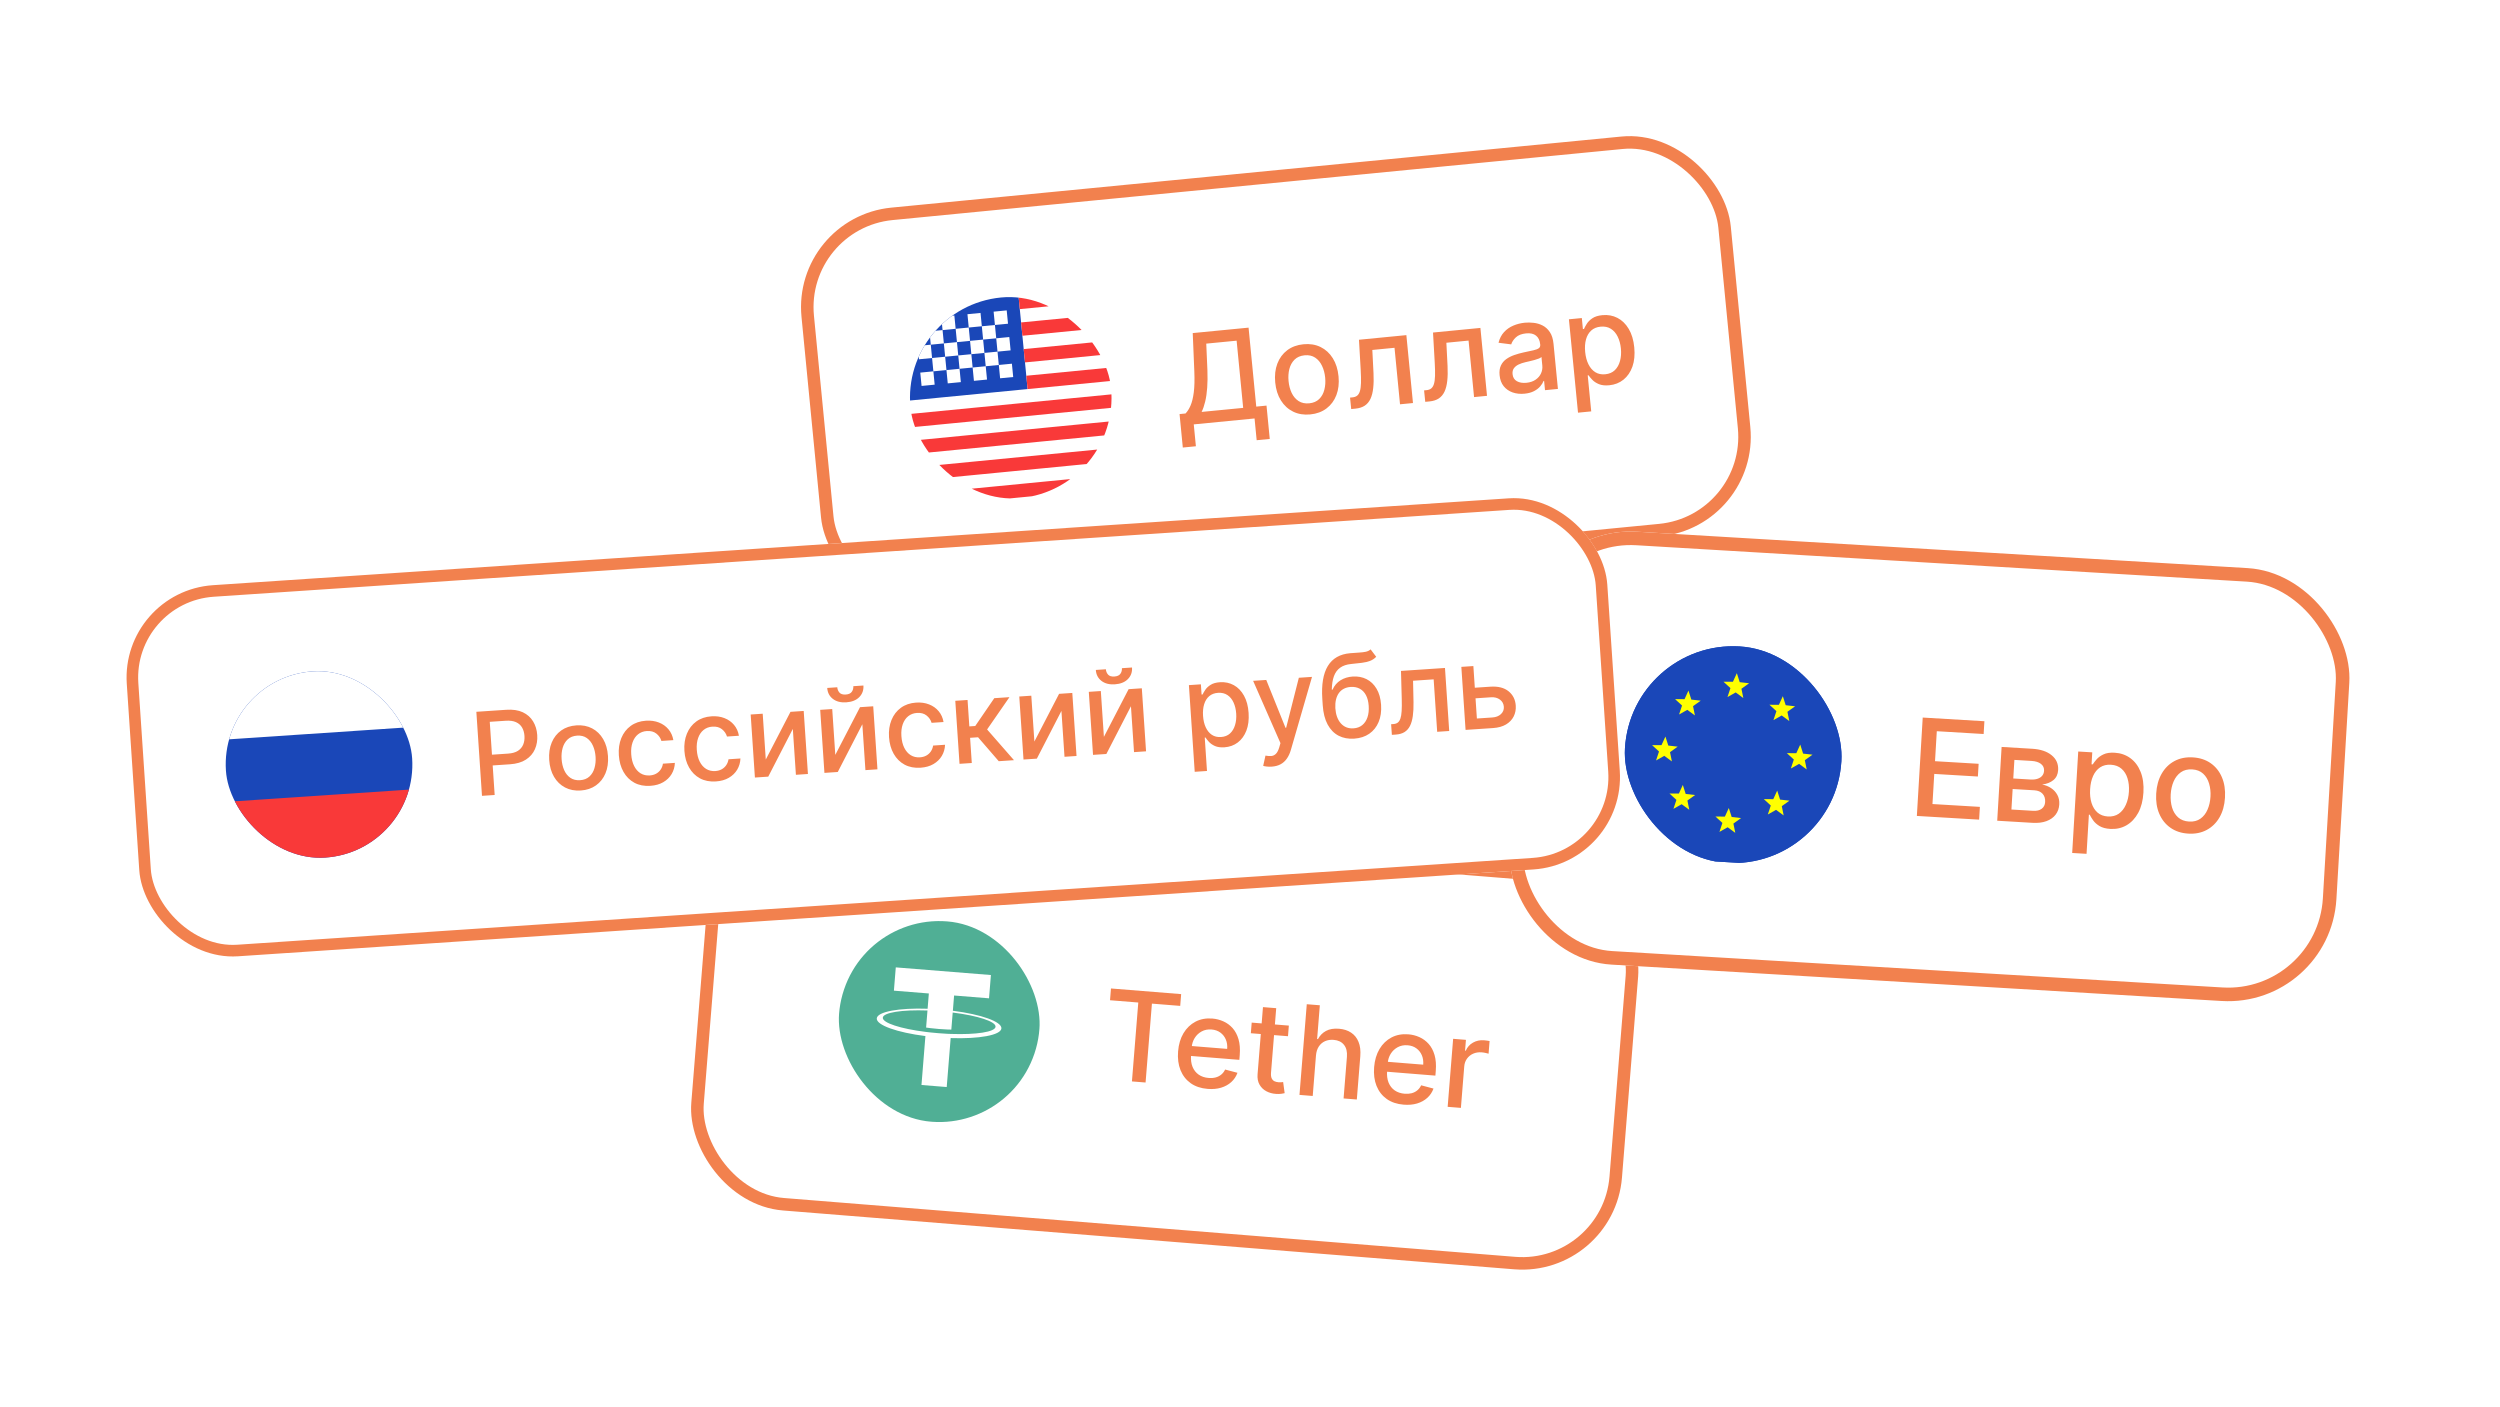 <svg width="622" height="350" viewBox="0 0 622 350" fill="none" xmlns="http://www.w3.org/2000/svg">
<g filter="url(#filter0_d_577_1853)">
<rect x="197" y="52.511" width="232.298" height="99.936" rx="24.897" transform="rotate(-5.561 197 52.511)" fill="white"/>
<rect x="198.7" y="53.909" width="229.186" height="96.824" rx="23.341" transform="rotate(-5.561 198.7 53.909)" stroke="#F2814E" stroke-width="3.112"/>
<g clip-path="url(#clip0_577_1853)">
<g clip-path="url(#clip1_577_1853)">
<rect x="224.094" y="74.888" width="68.71" height="49.971" rx="6.246" transform="rotate(-5.561 224.094 74.888)" fill="white"/>
<path fill-rule="evenodd" clip-rule="evenodd" d="M224.094 74.888L253.402 72.034L255.662 95.244L226.354 98.098L224.094 74.888Z" fill="#1A47B8"/>
<path fill-rule="evenodd" clip-rule="evenodd" d="M253.402 72.034L253.725 75.35L292.803 71.545L292.481 68.23L253.402 72.034ZM254.048 78.666L254.371 81.981L293.449 78.177L293.126 74.861L254.048 78.666ZM254.694 85.297L255.017 88.613L294.095 84.808L293.772 81.492L254.694 85.297ZM255.339 91.929L255.662 95.244L294.74 91.44L294.418 88.124L255.339 91.929ZM226.676 101.414L226.999 104.729L295.386 98.071L295.063 94.755L226.676 101.414ZM227.322 108.045L227.645 111.361L296.032 104.703L295.709 101.387L227.322 108.045ZM227.968 114.677L228.29 117.992L296.677 111.334L296.354 108.018L227.968 114.677ZM228.613 121.308L228.936 124.624L297.323 117.965L297 114.65L228.613 121.308Z" fill="#F93939"/>
<path fill-rule="evenodd" clip-rule="evenodd" d="M227.674 77.886L227.997 81.202L231.253 80.885L230.93 77.569L227.674 77.886ZM234.187 77.252L234.51 80.568L237.766 80.251L237.443 76.935L234.187 77.252ZM240.7 76.618L241.023 79.934L244.279 79.617L243.956 76.301L240.7 76.618ZM247.213 75.984L247.536 79.3L250.792 78.983L250.469 75.667L247.213 75.984ZM244.279 79.617L244.602 82.933L247.859 82.615L247.536 79.3L244.279 79.617ZM237.766 80.251L238.089 83.567L241.346 83.25L241.023 79.934L237.766 80.251ZM231.253 80.885L231.576 84.201L234.833 83.884L234.51 80.568L231.253 80.885ZM228.319 84.518L228.642 87.834L231.899 87.516L231.576 84.201L228.319 84.518ZM234.833 83.884L235.155 87.199L238.412 86.882L238.089 83.567L234.833 83.884ZM241.346 83.25L241.668 86.565L244.925 86.248L244.602 82.933L241.346 83.25ZM247.859 82.615L248.181 85.931L251.438 85.614L251.115 82.298L247.859 82.615ZM228.965 91.149L229.288 94.465L232.544 94.148L232.222 90.832L228.965 91.149ZM235.478 90.515L235.801 93.831L239.058 93.514L238.735 90.198L235.478 90.515ZM241.991 89.881L242.314 93.197L245.571 92.88L245.248 89.564L241.991 89.881ZM248.504 89.247L248.827 92.563L252.084 92.246L251.761 88.93L248.504 89.247ZM244.925 86.248L245.248 89.564L248.504 89.247L248.181 85.931L244.925 86.248ZM238.412 86.882L238.735 90.198L241.991 89.881L241.668 86.565L238.412 86.882ZM231.899 87.516L232.222 90.832L235.478 90.515L235.155 87.199L231.899 87.516Z" fill="white"/>
</g>
</g>
<path d="M294.282 109.792L293.472 101.465L294.957 101.32C295.421 100.846 295.835 100.195 296.199 99.367C296.563 98.54 296.833 97.444 297.011 96.079C297.189 94.714 297.235 92.981 297.149 90.88L296.751 81.314L310.643 79.961L312.556 99.607L315.108 99.358L315.916 107.652L312.66 107.969L312.133 102.557L297.008 104.03L297.538 109.475L294.282 109.792ZM298.961 100.93L309.3 99.924L307.672 83.204L300.116 83.94L300.405 90.563C300.465 92.164 300.446 93.609 300.35 94.899C300.261 96.188 300.095 97.337 299.853 98.345C299.617 99.345 299.319 100.207 298.961 100.93ZM325.998 101.552C324.414 101.706 322.997 101.477 321.745 100.866C320.494 100.255 319.478 99.329 318.699 98.087C317.919 96.845 317.444 95.352 317.274 93.607C317.104 91.854 317.281 90.29 317.806 88.913C318.33 87.537 319.148 86.429 320.258 85.588C321.368 84.747 322.715 84.249 324.299 84.095C325.883 83.941 327.3 84.169 328.552 84.78C329.803 85.391 330.819 86.321 331.599 87.57C332.38 88.82 332.855 90.32 333.026 92.073C333.196 93.818 333.018 95.375 332.492 96.744C331.967 98.113 331.149 99.218 330.039 100.059C328.929 100.9 327.582 101.397 325.998 101.552ZM325.74 98.79C326.767 98.69 327.591 98.335 328.213 97.727C328.835 97.119 329.263 96.348 329.498 95.415C329.74 94.48 329.808 93.471 329.703 92.385C329.598 91.307 329.336 90.334 328.919 89.464C328.507 88.586 327.938 87.905 327.21 87.42C326.481 86.936 325.604 86.744 324.577 86.844C323.543 86.945 322.712 87.303 322.084 87.919C321.463 88.535 321.031 89.314 320.79 90.255C320.555 91.189 320.49 92.194 320.595 93.272C320.701 94.357 320.959 95.335 321.369 96.206C321.787 97.076 322.36 97.749 323.087 98.226C323.822 98.702 324.706 98.89 325.74 98.79ZM336.181 100.216L335.893 97.368L336.498 97.309C336.967 97.263 337.35 97.126 337.646 96.897C337.948 96.661 338.179 96.29 338.337 95.787C338.495 95.282 338.588 94.6 338.615 93.739C338.641 92.87 338.617 91.784 338.542 90.481L338.111 82.972L349.903 81.824L351.548 98.72L348.325 99.034L346.956 84.976L341.434 85.513L341.729 91.281C341.799 92.681 341.774 93.912 341.656 94.975C341.544 96.037 341.317 96.936 340.975 97.673C340.631 98.402 340.153 98.97 339.542 99.378C338.929 99.778 338.161 100.023 337.237 100.113L336.181 100.216ZM354.603 98.422L354.314 95.574L354.919 95.516C355.389 95.47 355.771 95.333 356.067 95.104C356.37 94.867 356.601 94.497 356.759 93.993C356.917 93.489 357.01 92.806 357.037 91.945C357.063 91.076 357.039 89.99 356.964 88.687L356.533 81.179L368.324 80.031L369.969 96.926L366.746 97.24L365.378 83.182L359.856 83.72L360.151 89.487C360.221 90.887 360.196 92.118 360.078 93.181C359.966 94.243 359.739 95.142 359.396 95.879C359.053 96.608 358.575 97.177 357.963 97.584C357.351 97.984 356.583 98.23 355.659 98.32L354.603 98.422ZM379.309 96.394C378.238 96.499 377.251 96.395 376.347 96.083C375.442 95.764 374.7 95.248 374.12 94.534C373.547 93.82 373.207 92.91 373.099 91.802C373.006 90.849 373.113 90.047 373.42 89.395C373.726 88.743 374.174 88.207 374.762 87.787C375.35 87.367 376.021 87.028 376.773 86.77C377.525 86.512 378.296 86.296 379.086 86.123C380.087 85.907 380.899 85.731 381.522 85.597C382.145 85.455 382.591 85.282 382.86 85.078C383.128 84.874 383.244 84.574 383.205 84.178L383.198 84.101C383.104 83.141 382.76 82.423 382.166 81.948C381.579 81.472 380.754 81.285 379.691 81.389C378.584 81.497 377.735 81.827 377.145 82.381C376.561 82.926 376.178 83.508 375.993 84.125L372.834 83.722C373.101 82.66 373.555 81.779 374.198 81.08C374.847 80.373 375.62 79.831 376.516 79.455C377.411 79.072 378.369 78.831 379.388 78.731C380.063 78.666 380.785 78.677 381.556 78.764C382.334 78.844 383.073 79.061 383.774 79.415C384.482 79.768 385.086 80.312 385.587 81.048C386.088 81.777 386.398 82.757 386.518 83.989L387.61 95.209L384.398 95.521L384.173 93.211L384.041 93.224C383.87 93.67 383.592 94.119 383.206 94.571C382.821 95.023 382.308 95.418 381.667 95.754C381.026 96.09 380.24 96.304 379.309 96.394ZM379.767 93.685C380.676 93.596 381.436 93.341 382.046 92.919C382.664 92.496 383.113 91.978 383.394 91.366C383.682 90.746 383.793 90.102 383.728 89.435L383.516 87.257C383.41 87.386 383.193 87.518 382.866 87.653C382.545 87.781 382.176 87.902 381.758 88.017C381.339 88.124 380.931 88.227 380.533 88.325C380.135 88.415 379.802 88.492 379.534 88.555C378.904 88.698 378.334 88.891 377.825 89.133C377.322 89.374 376.931 89.69 376.651 90.08C376.377 90.462 376.269 90.946 376.326 91.533C376.405 92.347 376.766 92.933 377.408 93.293C378.049 93.645 378.835 93.775 379.767 93.685ZM392.608 101.118L390.346 77.886L393.558 77.574L393.824 80.313L394.099 80.286C394.256 79.915 394.491 79.482 394.806 78.985C395.12 78.488 395.579 78.036 396.184 77.629C396.787 77.215 397.614 76.957 398.662 76.855C400.026 76.722 401.277 76.948 402.415 77.533C403.553 78.118 404.489 79.03 405.224 80.269C405.966 81.507 406.426 83.039 406.604 84.865C406.782 86.691 406.63 88.286 406.149 89.651C405.666 91.008 404.928 92.09 403.933 92.898C402.937 93.698 401.758 94.164 400.394 94.297C399.367 94.397 398.511 94.306 397.824 94.025C397.146 93.744 396.6 93.389 396.189 92.963C395.777 92.537 395.455 92.154 395.222 91.814L395.024 91.833L395.897 100.798L392.608 101.118ZM394.391 86.02C394.507 87.209 394.781 88.233 395.212 89.094C395.644 89.955 396.211 90.607 396.913 91.049C397.614 91.484 398.438 91.656 399.384 91.564C400.366 91.468 401.162 91.128 401.772 90.543C402.38 89.951 402.809 89.187 403.059 88.252C403.316 87.317 403.389 86.284 403.279 85.155C403.171 84.041 402.904 83.056 402.481 82.202C402.064 81.346 401.497 80.695 400.78 80.246C400.07 79.797 399.22 79.621 398.23 79.717C397.277 79.81 396.494 80.134 395.882 80.69C395.277 81.245 394.849 81.978 394.597 82.891C394.346 83.804 394.277 84.847 394.391 86.02Z" fill="#F2814E"/>
</g>
<g filter="url(#filter1_d_577_1853)">
<rect x="178.015" y="198" width="232.298" height="99.936" rx="24.897" transform="rotate(4.6 178.015 198)" fill="white"/>
<rect x="179.441" y="199.676" width="229.186" height="96.824" rx="23.341" transform="rotate(4.6 179.441 199.676)" stroke="#F2814E" stroke-width="3.112"/>
<g clip-path="url(#clip2_577_1853)">
<rect x="210.769" y="225.684" width="50" height="50" rx="25" transform="rotate(4.6 210.769 225.684)" fill="white"/>
<path d="M257.366 260.581C252.964 273.663 238.789 280.7 225.706 276.296C212.628 271.895 205.591 257.719 209.995 244.638C214.396 231.554 228.571 224.517 241.65 228.919C254.733 233.321 261.769 247.499 257.366 260.581L257.366 260.581L257.366 260.581Z" fill="#50AF95"/>
<path fill-rule="evenodd" clip-rule="evenodd" d="M236.609 255.688C236.432 255.687 235.517 255.668 233.486 255.504C231.871 255.374 230.728 255.234 230.328 255.182C224.108 254.405 219.536 252.944 219.641 251.643C219.745 250.342 224.492 249.632 230.756 249.855L230.415 254.1C230.82 254.162 231.984 254.325 233.599 254.455C235.537 254.611 236.514 254.609 236.69 254.606L237.032 250.363C243.238 251.142 247.8 252.602 247.695 253.9C247.591 255.198 242.856 255.911 236.603 255.686L236.609 255.688ZM237.073 249.924L237.378 246.125L246.071 246.825L246.537 241.032L222.87 239.128L222.404 244.921L231.095 245.62L230.79 249.417C223.699 249.173 218.274 250.145 218.139 251.822C218.004 253.499 223.205 255.324 230.243 256.218L229.263 268.391L235.545 268.897L236.525 256.719C243.599 256.962 249.015 255.991 249.15 254.315C249.285 252.64 244.098 250.816 237.071 249.922L237.073 249.924Z" fill="white"/>
</g>
<path d="M276.176 247.305L276.412 244.375L293.873 245.78L293.637 248.71L286.597 248.144L285.018 267.774L281.625 267.501L283.205 247.871L276.176 247.305ZM300.463 269.361C298.796 269.227 297.388 268.755 296.241 267.946C295.102 267.13 294.258 266.045 293.709 264.693C293.168 263.334 292.968 261.776 293.109 260.021C293.249 258.288 293.695 256.786 294.447 255.516C295.207 254.247 296.201 253.288 297.428 252.641C298.663 251.993 300.066 251.733 301.638 251.859C302.593 251.936 303.505 252.169 304.376 252.557C305.247 252.944 306.011 253.505 306.669 254.238C307.327 254.971 307.818 255.894 308.142 257.006C308.467 258.112 308.568 259.432 308.445 260.967L308.351 262.134L294.9 261.052L295.099 258.585L305.322 259.407C305.391 258.54 305.277 257.759 304.978 257.062C304.68 256.358 304.227 255.786 303.619 255.345C303.019 254.905 302.293 254.651 301.441 254.582C300.516 254.508 299.69 254.67 298.963 255.07C298.244 255.463 297.668 256.008 297.234 256.705C296.809 257.395 296.563 258.163 296.495 259.007L296.34 260.935C296.249 262.066 296.37 263.044 296.702 263.869C297.043 264.695 297.556 265.346 298.242 265.823C298.928 266.292 299.753 266.565 300.715 266.642C301.339 266.693 301.915 266.65 302.443 266.515C302.972 266.373 303.439 266.137 303.842 265.807C304.246 265.478 304.568 265.056 304.809 264.544L307.881 265.356C307.557 266.254 307.045 267.022 306.343 267.661C305.649 268.292 304.802 268.76 303.802 269.064C302.81 269.361 301.697 269.46 300.463 269.361ZM320.664 253.612L320.452 256.256L311.209 255.512L311.422 252.868L320.664 253.612ZM314.227 249.014L317.521 249.279L316.233 265.285C316.181 265.924 316.238 266.413 316.403 266.752C316.569 267.083 316.797 267.319 317.089 267.461C317.388 267.596 317.718 267.678 318.078 267.707C318.342 267.728 318.575 267.728 318.776 267.708C318.978 267.687 319.134 267.67 319.246 267.657L319.622 270.425C319.425 270.484 319.148 270.535 318.789 270.58C318.43 270.633 317.986 270.641 317.457 270.606C316.589 270.551 315.793 270.332 315.07 269.948C314.347 269.565 313.781 269.017 313.373 268.304C312.965 267.591 312.802 266.724 312.884 265.703L314.227 249.014ZM327.412 261.074L326.604 271.12L323.31 270.855L325.125 248.294L328.375 248.556L327.7 256.95L327.909 256.967C328.379 256.088 329.043 255.413 329.901 254.943C330.76 254.472 331.846 254.29 333.161 254.396C334.321 254.489 335.315 254.809 336.144 255.356C336.979 255.904 337.597 256.671 337.999 257.657C338.408 258.636 338.555 259.83 338.442 261.24L337.576 272.003L334.282 271.738L335.116 261.372C335.216 260.131 334.974 259.143 334.39 258.409C333.807 257.667 332.946 257.25 331.807 257.159C331.029 257.096 330.318 257.205 329.675 257.486C329.038 257.767 328.518 258.213 328.114 258.824C327.718 259.428 327.484 260.178 327.412 261.074ZM349.237 273.285C347.57 273.151 346.162 272.679 345.015 271.87C343.876 271.054 343.032 269.97 342.483 268.617C341.942 267.258 341.742 265.701 341.883 263.945C342.023 262.212 342.469 260.711 343.221 259.441C343.981 258.171 344.975 257.213 346.202 256.565C347.437 255.918 348.84 255.657 350.412 255.784C351.367 255.861 352.279 256.093 353.15 256.481C354.02 256.869 354.785 257.429 355.443 258.162C356.101 258.895 356.592 259.818 356.916 260.931C357.241 262.036 357.342 263.356 357.219 264.891L357.125 266.059L343.674 264.976L343.873 262.509L354.096 263.331C354.165 262.465 354.051 261.683 353.752 260.986C353.454 260.282 353.001 259.71 352.393 259.269C351.793 258.829 351.067 258.575 350.215 258.507C349.29 258.432 348.464 258.595 347.737 258.995C347.018 259.388 346.441 259.933 346.008 260.629C345.583 261.32 345.337 262.087 345.269 262.932L345.114 264.859C345.023 265.99 345.144 266.968 345.476 267.794C345.816 268.619 346.33 269.27 347.016 269.747C347.702 270.216 348.527 270.489 349.489 270.567C350.113 270.617 350.689 270.575 351.217 270.44C351.746 270.297 352.212 270.061 352.616 269.732C353.019 269.402 353.342 268.981 353.582 268.468L356.655 269.281C356.331 270.178 355.819 270.947 355.117 271.585C354.423 272.217 353.576 272.684 352.576 272.988C351.583 273.285 350.47 273.384 349.237 273.285ZM360.178 273.822L361.54 256.901L364.723 257.157L364.507 259.845L364.683 259.859C365.065 258.973 365.666 258.301 366.487 257.842C367.315 257.377 368.225 257.184 369.216 257.263C369.422 257.28 369.664 257.307 369.942 257.344C370.227 257.382 370.449 257.418 370.609 257.453L370.356 260.604C370.227 260.556 369.995 260.497 369.66 260.426C369.327 260.347 368.991 260.294 368.653 260.267C367.875 260.205 367.167 260.314 366.531 260.595C365.903 260.87 365.389 261.283 364.99 261.835C364.592 262.38 364.363 263.019 364.304 263.753L363.472 274.087L360.178 273.822Z" fill="#F2814E"/>
</g>
<g filter="url(#filter2_d_577_1853)">
<rect x="380.422" y="129" width="206.057" height="107.895" rx="26.974" transform="rotate(3.412 380.422 129)" fill="white"/>
<rect x="382.004" y="130.783" width="202.685" height="104.523" rx="25.288" transform="rotate(3.412 382.004 130.783)" stroke="#F2814E" stroke-width="3.372"/>
<g clip-path="url(#clip3_577_1853)">
<g clip-path="url(#clip4_577_1853)">
<rect x="405.894" y="157.54" width="73.926" height="53.764" rx="6.721" transform="rotate(3.412 405.894 157.54)" fill="#1A47B8"/>
<path d="M472.661 161.521L412.922 157.959C409.04 157.728 405.703 160.744 405.467 164.696L403.12 204.053C402.885 208.006 405.84 211.397 409.722 211.628L469.46 215.19C473.342 215.422 476.68 212.406 476.915 208.454L479.262 169.096C479.498 165.144 476.542 161.753 472.661 161.521Z" fill="#1A47B8"/>
<path d="M430.843 201.582L433.18 201.849L431.27 203.221L431.738 205.527L429.843 204.134L427.795 205.292L428.533 203.058L426.8 201.469L429.152 201.481L430.129 199.341L430.843 201.582ZM419.401 195.85L421.738 196.117L419.828 197.49L420.296 199.795L418.4 198.403L416.353 199.56L417.092 197.327L415.358 195.737L417.71 195.749L418.686 193.61L419.401 195.85ZM442.884 197.25L445.221 197.517L443.311 198.89L443.779 201.195L441.883 199.803L439.836 200.96L440.573 198.727L438.841 197.137L441.193 197.149L442.168 195.01L442.884 197.25ZM415.072 183.81L417.409 184.077L415.499 185.45L415.967 187.755L414.071 186.363L412.024 187.52L412.761 185.287L411.029 183.697L413.381 183.709L414.357 181.57L415.072 183.81ZM448.614 185.81L450.951 186.077L449.042 187.451L449.509 189.755L447.614 188.363L445.566 189.52L446.304 187.287L444.571 185.697L446.923 185.709L447.9 183.57L448.614 185.81ZM420.801 172.37L423.138 172.637L421.229 174.01L421.696 176.315L419.801 174.922L417.753 176.08L418.492 173.846L416.758 172.257L419.11 172.269L420.087 170.129L420.801 172.37ZM444.283 173.77L446.62 174.037L444.71 175.41L445.178 177.715L443.282 176.322L441.235 177.48L441.972 175.246L440.24 173.657L442.592 173.669L443.568 171.529L444.283 173.77ZM432.843 168.039L435.18 168.306L433.27 169.678L433.738 171.984L431.842 170.591L429.795 171.749L430.533 169.515L428.8 167.926L431.152 167.938L432.128 165.798L432.843 168.039Z" fill="#FFFF00"/>
</g>
</g>
<path d="M476.914 201.319L478.373 176.841L493.72 177.756L493.53 180.935L481.877 180.24L481.432 187.698L492.285 188.346L492.096 191.513L481.243 190.866L480.796 198.36L492.593 199.063L492.404 202.242L476.914 201.319ZM496.907 202.511L498.001 184.152L505.615 184.606C507.687 184.73 509.302 185.27 510.46 186.227C511.619 187.175 512.153 188.403 512.064 189.909C512 190.984 511.606 191.817 510.883 192.405C510.161 192.994 509.227 193.362 508.083 193.51C508.898 193.654 509.636 193.946 510.297 194.385C510.959 194.817 511.478 195.375 511.853 196.061C512.236 196.748 512.4 197.549 512.345 198.466C512.287 199.438 511.985 200.283 511.438 201.003C510.892 201.714 510.128 202.252 509.147 202.617C508.174 202.975 507.018 203.114 505.68 203.034L496.907 202.511ZM500.443 199.723L505.858 200.046C506.742 200.099 507.448 199.929 507.975 199.537C508.502 199.144 508.788 198.585 508.831 197.86C508.882 197.008 508.671 196.323 508.198 195.807C507.725 195.284 507.046 194.995 506.162 194.942L500.748 194.62L500.443 199.723ZM500.904 192.002L505.195 192.258C505.864 192.298 506.443 192.236 506.933 192.074C507.43 191.911 507.817 191.663 508.093 191.327C508.377 190.984 508.534 190.57 508.563 190.084C508.605 189.375 508.347 188.803 507.789 188.37C507.231 187.937 506.446 187.691 505.435 187.63L501.18 187.377L500.904 192.002ZM515.56 210.532L517.065 185.289L520.555 185.497L520.378 188.473L520.676 188.491C520.906 188.121 521.232 187.697 521.652 187.218C522.072 186.739 522.64 186.333 523.356 186C524.072 185.659 525 185.522 526.139 185.59C527.621 185.679 528.922 186.132 530.04 186.95C531.159 187.769 532.007 188.903 532.584 190.353C533.169 191.803 533.403 193.52 533.285 195.504C533.166 197.488 532.734 199.17 531.988 200.549C531.243 201.919 530.27 202.953 529.069 203.649C527.868 204.337 526.527 204.637 525.045 204.549C523.929 204.482 523.028 204.24 522.341 203.824C521.662 203.407 521.139 202.936 520.77 202.411C520.402 201.885 520.121 201.42 519.93 201.017L519.714 201.004L519.134 210.745L515.56 210.532ZM520.02 194.677C519.943 195.968 520.063 197.111 520.379 198.105C520.696 199.1 521.192 199.893 521.868 200.485C522.545 201.069 523.398 201.392 524.426 201.453C525.493 201.517 526.403 201.287 527.153 200.764C527.905 200.233 528.493 199.489 528.918 198.53C529.351 197.573 529.604 196.48 529.677 195.253C529.749 194.042 529.631 192.943 529.322 191.957C529.021 190.972 528.524 190.179 527.832 189.577C527.149 188.977 526.269 188.645 525.193 188.58C524.157 188.519 523.265 188.733 522.516 189.225C521.775 189.716 521.193 190.429 520.769 191.363C520.346 192.298 520.096 193.402 520.02 194.677ZM544.454 205.718C542.733 205.615 541.255 205.131 540.019 204.266C538.783 203.401 537.853 202.238 537.228 200.777C536.604 199.316 536.348 197.638 536.461 195.741C536.575 193.837 537.028 192.193 537.823 190.809C538.617 189.425 539.679 188.377 541.009 187.664C542.339 186.952 543.864 186.647 545.585 186.75C547.306 186.852 548.785 187.336 550.021 188.202C551.257 189.067 552.187 190.234 552.811 191.703C553.435 193.171 553.69 194.858 553.577 196.762C553.463 198.658 553.01 200.295 552.216 201.671C551.423 203.047 550.361 204.091 549.031 204.803C547.701 205.516 546.175 205.821 544.454 205.718ZM544.645 202.719C545.761 202.785 546.703 202.545 547.471 201.999C548.239 201.454 548.828 200.701 549.237 199.742C549.654 198.783 549.897 197.714 549.968 196.535C550.038 195.364 549.922 194.277 549.622 193.276C549.331 192.267 548.836 191.442 548.139 190.8C547.441 190.159 546.535 189.805 545.419 189.739C544.296 189.672 543.346 189.915 542.569 190.468C541.8 191.022 541.207 191.782 540.79 192.749C540.381 193.708 540.141 194.773 540.071 195.945C540.001 197.124 540.112 198.214 540.404 199.215C540.704 200.217 541.203 201.034 541.901 201.667C542.607 202.301 543.522 202.652 544.645 202.719Z" fill="#F2814E"/>
</g>
<g filter="url(#filter3_d_577_1853)">
<rect x="30" y="145.694" width="369.181" height="92.541" rx="23.054" transform="rotate(-3.835 30 145.694)" fill="white"/>
<rect x="31.534" y="147.035" width="366.299" height="89.66" rx="21.613" transform="rotate(-3.835 31.534 147.035)" stroke="#F2814E" stroke-width="2.882"/>
<g clip-path="url(#clip5_577_1853)">
<g clip-path="url(#clip6_577_1853)">
<rect x="54.659" y="167.146" width="47.722" height="46.434" rx="4.338" transform="rotate(-3.835 54.659 167.146)" fill="#1A47B8"/>
<path fill-rule="evenodd" clip-rule="evenodd" d="M56.73 198.033L104.346 194.841L105.381 210.284L57.766 213.476L56.73 198.033Z" fill="#F93939"/>
<path fill-rule="evenodd" clip-rule="evenodd" d="M54.659 167.146L102.275 163.954L103.31 179.397L55.694 182.589L54.659 167.146Z" fill="white"/>
</g>
</g>
<path d="M119.918 196.564L118.516 175.653L125.97 175.153C127.597 175.044 128.965 175.25 130.073 175.77C131.181 176.291 132.036 177.047 132.635 178.04C133.235 179.025 133.577 180.158 133.663 181.437C133.749 182.724 133.558 183.899 133.089 184.963C132.627 186.02 131.878 186.884 130.842 187.555C129.813 188.219 128.489 188.605 126.869 188.713L121.743 189.057L121.564 186.382L126.404 186.057C127.432 185.988 128.254 185.756 128.87 185.359C129.485 184.955 129.922 184.433 130.18 183.794C130.438 183.154 130.541 182.44 130.488 181.65C130.435 180.861 130.238 180.17 129.897 179.577C129.557 178.984 129.052 178.536 128.382 178.233C127.719 177.928 126.863 177.811 125.815 177.882L121.853 178.147L123.073 196.352L119.918 196.564ZM144.496 195.234C143.025 195.333 141.72 195.082 140.579 194.481C139.438 193.881 138.523 192.995 137.836 191.824C137.149 190.653 136.751 189.258 136.643 187.638C136.534 186.011 136.741 184.568 137.266 183.309C137.79 182.05 138.577 181.046 139.628 180.299C140.679 179.552 141.939 179.129 143.409 179.03C144.88 178.932 146.185 179.183 147.327 179.783C148.468 180.383 149.382 181.273 150.069 182.45C150.757 183.628 151.155 185.031 151.264 186.657C151.373 188.277 151.165 189.714 150.64 190.966C150.116 192.218 149.328 193.218 148.277 193.965C147.227 194.713 145.966 195.136 144.496 195.234ZM144.334 192.671C145.287 192.607 146.06 192.302 146.652 191.756C147.245 191.211 147.663 190.509 147.906 189.652C148.156 188.794 148.248 187.861 148.18 186.854C148.113 185.853 147.898 184.945 147.536 184.128C147.18 183.304 146.671 182.658 146.011 182.189C145.35 181.721 144.544 181.518 143.591 181.582C142.631 181.646 141.852 181.955 141.253 182.508C140.661 183.061 140.24 183.769 139.99 184.634C139.747 185.491 139.659 186.42 139.726 187.421C139.793 188.428 140.005 189.34 140.361 190.158C140.723 190.974 141.234 191.614 141.894 192.075C142.561 192.537 143.374 192.735 144.334 192.671ZM161.82 194.073C160.302 194.175 158.972 193.918 157.83 193.304C156.695 192.683 155.793 191.783 155.126 190.604C154.459 189.424 154.073 188.049 153.968 186.476C153.861 184.883 154.066 183.458 154.583 182.199C155.1 180.934 155.88 179.921 156.923 179.16C157.966 178.4 159.226 177.97 160.703 177.871C161.895 177.791 162.971 177.941 163.934 178.321C164.895 178.694 165.689 179.256 166.313 180.008C166.945 180.758 167.35 181.658 167.53 182.705L164.559 182.905C164.346 182.18 163.929 181.573 163.308 181.081C162.694 180.589 161.9 180.375 160.927 180.44C160.076 180.497 159.346 180.772 158.736 181.264C158.133 181.749 157.682 182.415 157.383 183.263C157.084 184.103 156.971 185.082 157.046 186.198C157.123 187.342 157.363 188.317 157.766 189.124C158.168 189.931 158.702 190.542 159.365 190.955C160.036 191.369 160.803 191.546 161.668 191.488C162.246 191.449 162.763 191.309 163.219 191.066C163.681 190.816 164.058 190.48 164.351 190.057C164.651 189.634 164.847 189.135 164.938 188.561L167.909 188.362C167.868 189.384 167.599 190.311 167.101 191.144C166.603 191.978 165.906 192.654 165.011 193.172C164.123 193.689 163.059 193.99 161.82 194.073ZM178.134 192.979C176.616 193.081 175.286 192.825 174.144 192.211C173.009 191.589 172.107 190.689 171.44 189.51C170.773 188.331 170.387 186.955 170.281 185.383C170.175 183.79 170.38 182.364 170.897 181.105C171.414 179.84 172.194 178.827 173.237 178.066C174.28 177.306 175.54 176.876 177.017 176.777C178.208 176.697 179.285 176.847 180.247 177.227C181.209 177.6 182.002 178.163 182.627 178.914C183.259 179.665 183.664 180.564 183.844 181.612L180.873 181.811C180.66 181.087 180.243 180.479 179.622 179.987C179.008 179.495 178.214 179.282 177.241 179.347C176.39 179.404 175.66 179.678 175.05 180.171C174.446 180.655 173.995 181.322 173.697 182.169C173.397 183.01 173.285 183.988 173.36 185.104C173.437 186.248 173.677 187.223 174.079 188.03C174.482 188.838 175.015 189.448 175.679 189.862C176.349 190.275 177.117 190.452 177.981 190.395C178.56 190.356 179.077 190.215 179.533 189.973C179.994 189.723 180.372 189.386 180.665 188.963C180.965 188.54 181.16 188.041 181.252 187.468L184.223 187.268C184.182 188.29 183.913 189.217 183.415 190.051C182.917 190.884 182.22 191.56 181.325 192.078C180.437 192.596 179.373 192.896 178.134 192.979ZM190.525 187.533L196.673 175.665L199.961 175.444L201.013 191.127L198.021 191.328L197.256 179.913L191.139 191.789L187.821 192.012L186.769 176.329L189.761 176.128L190.525 187.533ZM207.822 186.374L213.97 174.505L217.258 174.285L218.309 189.968L215.317 190.169L214.552 178.753L208.436 190.63L205.117 190.852L204.066 175.169L207.057 174.968L207.822 186.374ZM212.307 169.283L214.819 169.115C214.896 170.265 214.55 171.229 213.782 172.005C213.02 172.774 211.948 173.205 210.566 173.297C209.191 173.39 208.074 173.105 207.216 172.445C206.358 171.778 205.89 170.869 205.813 169.719L208.315 169.551C208.349 170.061 208.529 170.504 208.855 170.879C209.181 171.247 209.707 171.406 210.436 171.357C211.151 171.309 211.648 171.081 211.928 170.673C212.216 170.264 212.342 169.801 212.307 169.283ZM229.041 189.566C227.523 189.668 226.193 189.412 225.051 188.798C223.915 188.177 223.014 187.276 222.347 186.097C221.68 184.918 221.294 183.542 221.188 181.97C221.081 180.377 221.287 178.951 221.804 177.693C222.321 176.427 223.101 175.414 224.144 174.654C225.187 173.893 226.447 173.463 227.924 173.364C229.115 173.285 230.192 173.435 231.154 173.815C232.116 174.188 232.909 174.75 233.534 175.501C234.166 176.252 234.571 177.151 234.751 178.199L231.78 178.398C231.567 177.674 231.15 177.066 230.529 176.574C229.915 176.082 229.121 175.869 228.148 175.934C227.297 175.991 226.567 176.266 225.957 176.758C225.353 177.243 224.902 177.909 224.604 178.756C224.304 179.597 224.192 180.575 224.267 181.692C224.344 182.835 224.583 183.811 224.986 184.618C225.389 185.425 225.922 186.035 226.586 186.449C227.256 186.862 228.024 187.04 228.888 186.982C229.467 186.943 229.984 186.802 230.44 186.56C230.901 186.31 231.279 185.974 231.572 185.551C231.872 185.127 232.067 184.629 232.159 184.055L235.13 183.856C235.089 184.877 234.82 185.805 234.322 186.638C233.824 187.471 233.127 188.147 232.232 188.665C231.344 189.183 230.28 189.483 229.041 189.566ZM238.728 188.599L237.676 172.916L240.729 172.711L241.17 179.287L242.64 179.188L247.376 172.266L251.154 172.012L245.59 180.047L252.277 187.691L248.489 187.945L243.341 181.992L241.36 182.125L241.78 188.394L238.728 188.599ZM257.353 183.053L263.501 171.185L266.789 170.964L267.84 186.647L264.849 186.848L264.083 175.433L257.967 187.309L254.648 187.532L253.597 171.849L256.589 171.648L257.353 183.053ZM274.65 181.894L280.798 170.025L284.085 169.805L285.137 185.488L282.145 185.688L281.38 174.273L275.263 186.15L271.945 186.372L270.893 170.689L273.885 170.488L274.65 181.894ZM279.135 164.803L281.646 164.635C281.724 165.785 281.378 166.749 280.609 167.525C279.847 168.294 278.775 168.725 277.394 168.817C276.019 168.91 274.902 168.625 274.044 167.965C273.186 167.298 272.718 166.389 272.641 165.239L275.142 165.071C275.177 165.581 275.357 166.024 275.683 166.399C276.008 166.767 276.535 166.926 277.263 166.877C277.978 166.829 278.476 166.601 278.756 166.193C279.043 165.784 279.169 165.321 279.135 164.803ZM297.245 190.584L295.799 169.019L298.781 168.819L298.951 171.362L299.207 171.345C299.362 171.006 299.592 170.611 299.896 170.16C300.201 169.709 300.639 169.303 301.21 168.944C301.78 168.577 302.552 168.362 303.525 168.296C304.791 168.211 305.943 168.456 306.979 169.029C308.016 169.602 308.857 170.472 309.503 171.639C310.156 172.806 310.539 174.236 310.652 175.931C310.766 177.626 310.581 179.098 310.097 180.348C309.613 181.591 308.899 182.572 307.956 183.291C307.012 184.004 305.908 184.403 304.641 184.488C303.688 184.552 302.898 184.444 302.271 184.165C301.651 183.885 301.156 183.542 300.787 183.136C300.418 182.73 300.13 182.367 299.924 182.045L299.74 182.058L300.298 190.379L297.245 190.584ZM299.317 176.66C299.391 177.763 299.615 178.719 299.991 179.528C300.367 180.337 300.873 180.956 301.51 181.385C302.147 181.807 302.905 181.989 303.783 181.93C304.695 181.869 305.441 181.576 306.021 181.052C306.601 180.521 307.019 179.826 307.276 178.968C307.54 178.109 307.637 177.156 307.567 176.107C307.497 175.073 307.279 174.154 306.91 173.351C306.549 172.548 306.042 171.929 305.391 171.494C304.746 171.059 303.965 170.872 303.046 170.934C302.161 170.993 301.427 171.271 300.845 171.768C300.27 172.265 299.853 172.932 299.595 173.77C299.336 174.608 299.244 175.571 299.317 176.66ZM316.387 189.301C315.931 189.331 315.513 189.322 315.134 189.272C314.755 189.229 314.471 189.173 314.282 189.103L314.849 186.552C315.417 186.665 315.918 186.696 316.353 186.647C316.787 186.597 317.161 186.408 317.474 186.079C317.794 185.75 318.059 185.23 318.272 184.518L318.58 183.451L311.776 167.948L315.044 167.729L319.831 179.634L319.995 179.623L323.151 167.186L326.428 166.966L321.157 185.176C320.912 186.013 320.577 186.729 320.152 187.325C319.728 187.928 319.205 188.394 318.584 188.723C317.964 189.051 317.231 189.244 316.387 189.301ZM341.005 160.122L342.401 161.967C341.96 162.427 341.446 162.77 340.859 162.993C340.279 163.21 339.602 163.368 338.83 163.468C338.056 163.561 337.171 163.658 336.172 163.759C335.045 163.869 334.132 164.176 333.434 164.681C332.736 165.179 332.219 165.884 331.883 166.795C331.554 167.699 331.376 168.819 331.35 170.154L331.544 170.141C331.989 169.133 332.648 168.358 333.521 167.814C334.401 167.269 335.409 166.959 336.546 166.883C337.812 166.798 338.958 167.012 339.984 167.524C341.009 168.036 341.842 168.832 342.482 169.91C343.128 170.982 343.505 172.32 343.613 173.927C343.722 175.554 343.517 176.979 342.997 178.204C342.484 179.428 341.708 180.4 340.669 181.119C339.637 181.831 338.389 182.236 336.925 182.334C335.462 182.432 334.163 182.188 333.03 181.6C331.903 181.006 330.996 180.075 330.309 178.808C329.629 177.541 329.225 175.948 329.097 174.028L328.993 172.476C328.752 168.889 329.211 166.147 330.369 164.251C331.528 162.354 333.378 161.297 335.921 161.078C336.743 161.003 337.478 160.95 338.125 160.92C338.773 160.884 339.336 160.815 339.814 160.715C340.299 160.607 340.696 160.41 341.005 160.122ZM336.764 179.771C337.614 179.714 338.332 179.45 338.916 178.98C339.506 178.503 339.941 177.855 340.221 177.036C340.501 176.217 340.605 175.267 340.533 174.185C340.461 173.123 340.234 172.232 339.851 171.512C339.468 170.793 338.953 170.26 338.308 169.913C337.662 169.56 336.907 169.412 336.042 169.47C335.402 169.513 334.838 169.664 334.349 169.922C333.86 170.174 333.45 170.526 333.118 170.979C332.793 171.432 332.552 171.974 332.396 172.607C332.247 173.232 332.192 173.944 332.232 174.741C332.34 176.361 332.798 177.626 333.604 178.536C334.417 179.446 335.47 179.857 336.764 179.771ZM346.298 181.388L346.11 178.744L346.672 178.706C347.107 178.677 347.465 178.561 347.746 178.357C348.032 178.147 348.256 177.81 348.416 177.348C348.577 176.886 348.682 176.257 348.731 175.461C348.78 174.657 348.787 173.652 348.754 172.444L348.565 165.482L359.51 164.748L360.562 180.432L357.57 180.632L356.695 167.583L351.569 167.927L351.682 173.273C351.707 174.57 351.65 175.709 351.511 176.69C351.378 177.669 351.143 178.495 350.805 179.168C350.467 179.833 350.009 180.346 349.431 180.706C348.853 181.059 348.135 181.265 347.278 181.322L346.298 181.388ZM366.24 169.712L370.794 169.407C372.714 169.278 374.223 169.656 375.321 170.54C376.42 171.423 377.02 172.617 377.121 174.121C377.186 175.102 377.014 175.999 376.604 176.813C376.193 177.626 375.557 178.291 374.696 178.807C373.835 179.316 372.764 179.614 371.484 179.699L364.633 180.159L363.582 164.475L366.573 164.275L367.448 177.324L371.308 177.065C372.186 177.006 372.892 176.73 373.426 176.236C373.96 175.735 374.203 175.127 374.155 174.413C374.105 173.657 373.781 173.06 373.184 172.621C372.587 172.176 371.849 171.983 370.971 172.041L366.417 172.347L366.24 169.712Z" fill="#F2814E"/>
</g>
<defs>
<filter id="filter0_d_577_1853" x="162.766" y="-2.678" width="309.357" height="190.444" filterUnits="userSpaceOnUse" color-interpolation-filters="sRGB">
<feFlood flood-opacity="0" result="BackgroundImageFix"/>
<feColorMatrix in="SourceAlpha" type="matrix" values="0 0 0 0 0 0 0 0 0 0 0 0 0 0 0 0 0 0 127 0" result="hardAlpha"/>
<feOffset dy="1.556"/>
<feGaussianBlur stdDeviation="17.117"/>
<feComposite in2="hardAlpha" operator="out"/>
<feColorMatrix type="matrix" values="0 0 0 0 0.648 0 0 0 0 0.648 0 0 0 0 0.648 0 0 0 0.25 0"/>
<feBlend mode="normal" in2="BackgroundImageFix" result="effect1_dropShadow_577_1853"/>
<feBlend mode="normal" in="SourceGraphic" in2="effect1_dropShadow_577_1853" result="shape"/>
</filter>
<filter id="filter1_d_577_1853" x="135.766" y="165.322" width="308.032" height="186.712" filterUnits="userSpaceOnUse" color-interpolation-filters="sRGB">
<feFlood flood-opacity="0" result="BackgroundImageFix"/>
<feColorMatrix in="SourceAlpha" type="matrix" values="0 0 0 0 0 0 0 0 0 0 0 0 0 0 0 0 0 0 127 0" result="hardAlpha"/>
<feOffset dy="1.556"/>
<feGaussianBlur stdDeviation="17.117"/>
<feComposite in2="hardAlpha" operator="out"/>
<feColorMatrix type="matrix" values="0 0 0 0 0.648 0 0 0 0 0.648 0 0 0 0 0.648 0 0 0 0.25 0"/>
<feBlend mode="normal" in2="BackgroundImageFix" result="effect1_dropShadow_577_1853"/>
<feBlend mode="normal" in="SourceGraphic" in2="effect1_dropShadow_577_1853" result="shape"/>
</filter>
<filter id="filter2_d_577_1853" x="336.911" y="93.597" width="286.291" height="194.146" filterUnits="userSpaceOnUse" color-interpolation-filters="sRGB">
<feFlood flood-opacity="0" result="BackgroundImageFix"/>
<feColorMatrix in="SourceAlpha" type="matrix" values="0 0 0 0 0 0 0 0 0 0 0 0 0 0 0 0 0 0 127 0" result="hardAlpha"/>
<feOffset dy="1.686"/>
<feGaussianBlur stdDeviation="18.544"/>
<feComposite in2="hardAlpha" operator="out"/>
<feColorMatrix type="matrix" values="0 0 0 0 0.648 0 0 0 0 0.648 0 0 0 0 0.648 0 0 0 0.25 0"/>
<feBlend mode="normal" in2="BackgroundImageFix" result="effect1_dropShadow_577_1853"/>
<feBlend mode="normal" in="SourceGraphic" in2="effect1_dropShadow_577_1853" result="shape"/>
</filter>
<filter id="filter3_d_577_1853" x="-1.699" y="90.742" width="437.942" height="180.426" filterUnits="userSpaceOnUse" color-interpolation-filters="sRGB">
<feFlood flood-opacity="0" result="BackgroundImageFix"/>
<feColorMatrix in="SourceAlpha" type="matrix" values="0 0 0 0 0 0 0 0 0 0 0 0 0 0 0 0 0 0 127 0" result="hardAlpha"/>
<feOffset dy="1.441"/>
<feGaussianBlur stdDeviation="15.85"/>
<feComposite in2="hardAlpha" operator="out"/>
<feColorMatrix type="matrix" values="0 0 0 0 0.648 0 0 0 0 0.648 0 0 0 0 0.648 0 0 0 0.25 0"/>
<feBlend mode="normal" in2="BackgroundImageFix" result="effect1_dropShadow_577_1853"/>
<feBlend mode="normal" in="SourceGraphic" in2="effect1_dropShadow_577_1853" result="shape"/>
</filter>
<clipPath id="clip0_577_1853">
<rect x="224.094" y="74.888" width="50.141" height="50.141" rx="25.071" transform="rotate(-5.561 224.094 74.888)" fill="white"/>
</clipPath>
<clipPath id="clip1_577_1853">
<rect x="224.094" y="74.888" width="68.71" height="49.971" rx="6.246" transform="rotate(-5.561 224.094 74.888)" fill="white"/>
</clipPath>
<clipPath id="clip2_577_1853">
<rect x="210.769" y="225.684" width="50" height="50" rx="25" transform="rotate(4.6 210.769 225.684)" fill="white"/>
</clipPath>
<clipPath id="clip3_577_1853">
<rect x="405.894" y="157.54" width="53.947" height="53.947" rx="26.974" transform="rotate(3.412 405.894 157.54)" fill="white"/>
</clipPath>
<clipPath id="clip4_577_1853">
<rect x="405.894" y="157.54" width="73.926" height="53.764" rx="6.721" transform="rotate(3.412 405.894 157.54)" fill="white"/>
</clipPath>
<clipPath id="clip5_577_1853">
<rect x="54.659" y="167.146" width="46.434" height="46.434" rx="23.217" transform="rotate(-3.835 54.659 167.146)" fill="white"/>
</clipPath>
<clipPath id="clip6_577_1853">
<rect x="54.659" y="167.146" width="47.722" height="46.434" rx="4.338" transform="rotate(-3.835 54.659 167.146)" fill="white"/>
</clipPath>
</defs>
</svg>
